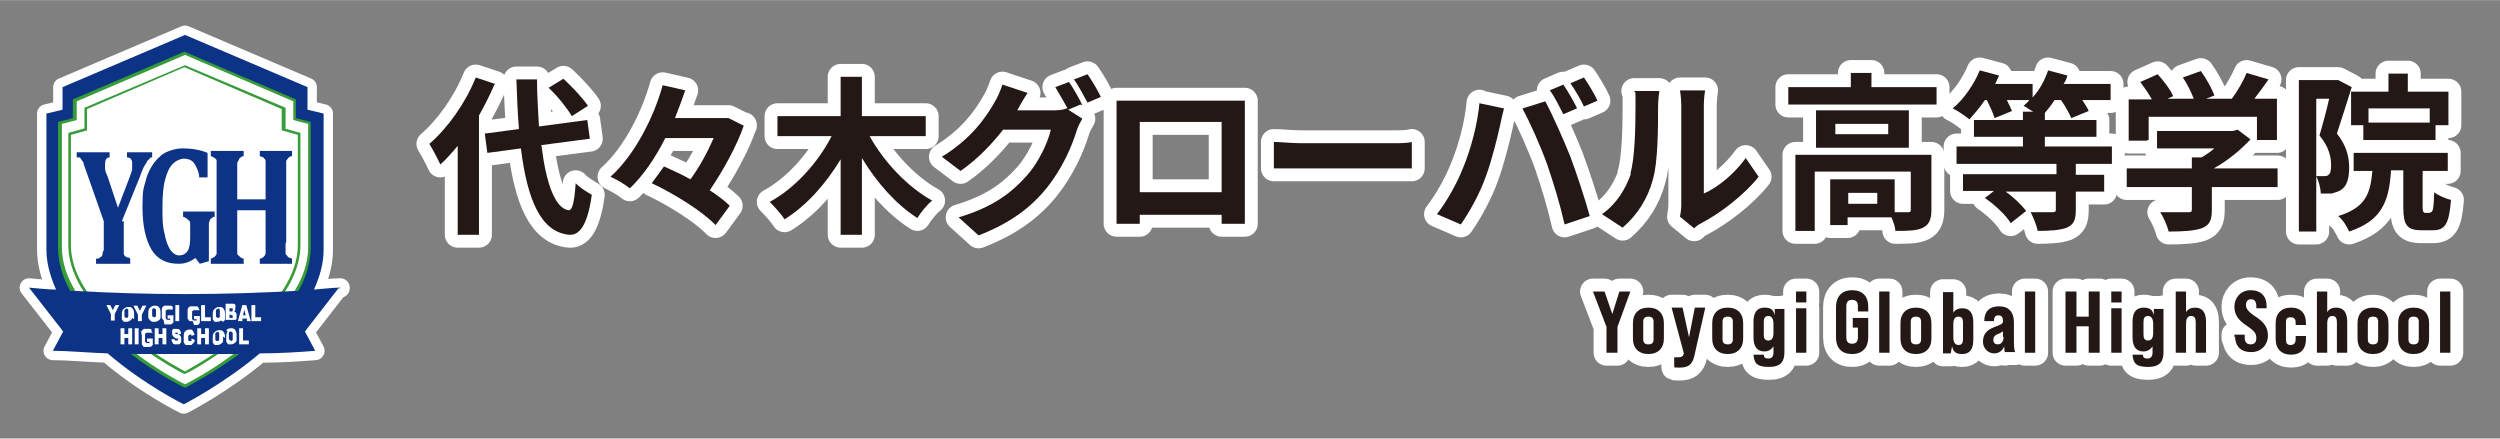 <?xml version="1.0" encoding="UTF-8"?>
<svg xmlns="http://www.w3.org/2000/svg" width="136.8mm" height="24mm" version="1.1" viewBox="0 0 387.8 68">
  <rect x="0" y="0" width="387.8" height="68" fill="#808080" stroke="none"/>
  <defs>
    <style>
      .cls-1 {
        stroke-width: 4px;
      }

      .cls-1, .cls-2 {
        stroke: #fff;
        stroke-linecap: round;
        stroke-linejoin: round;
      }

      .cls-1, .cls-2, .cls-3 {
        fill: #fff;
      }

      .cls-2 {
        stroke-width: 2.9px;
      }

      .cls-4 {
        fill: #0d3387;
      }

      .cls-5 {
        fill: #231815;
      }

      .cls-6 {
        fill: #369b38;
      }
    </style>
  </defs>
  <!-- Generator: Adobe Illustrator 28.7.5, SVG Export Plug-In . SVG Version: 1.2.0 Build 176)  -->
  <g>
    <g id="_レイヤー_1" data-name="レイヤー_1">
      <g id="_レイヤー_1-2" data-name="_レイヤー_1">
        <g id="_レイヤー_1-2">
          <g id="_レイヤー_1-2-2" data-name="_レイヤー_1-2">
            <g>
              <g>
                <path class="cls-2" d="M28.7,60.1h0c-.8-.4-19.5-9.9-19.5-21.9v-19.4l2.3-.6v-2.9l17.3-7.4,17.3,7.4v2.9l2.3.6v19.4c0,11.9-18.7,21.4-19.5,21.8h-.2Z"/>
                <path class="cls-2" d="M19.2,34.2v5.1s0,.3.2.4c0,0,.2.2.3.2s.3,0,.5.2v.8h-5.3v-.8c.3,0,.5,0,.6-.2.2,0,.3-.2.4-.4,0-.2,0-.4.2-.7v-4.5l-2.6-7.4c-.2-.6-.4-1.1-.5-1.4,0-.4-.3-.6-.4-.8s-.2-.3-.3-.3h-.4v-.8h5.1v.8c-.5,0-.7.4-.7,1v.8c0,.3.2.7.4,1.2l1.6,4.8,1.8-4.7c.2-.5.3-.9.4-1.2v-.9c0-.3,0-.6-.2-.7,0-.2-.3-.3-.6-.3v-.8h3.9v.8c-.2,0-.3,0-.4.2l-.4.4c0,.2-.3.5-.5.9s-.4.9-.6,1.5l-2.8,6.9h.3Z"/>
                <path class="cls-2" d="M32.2,23.8v3.7h-1.3c0-.7-.3-1.3-.5-1.7-.2-.4-.4-.7-.7-.9-.3-.2-.7-.3-1.2-.3s-1.2.3-1.7.8-.9,1.3-1.2,2.5c-.3,1.1-.4,2.6-.4,4.3s0,2.8.3,3.9c.2,1.1.5,2,.9,2.6s.9.9,1.4.9,1-.2,1.3-.7c.3-.4.4-1.2.4-2.2v-1.9c0-.3,0-.5-.2-.6l-.3-.3s-.3-.2-.6-.3v-.8h4.9v.8c-.3,0-.5.3-.7.4,0,.2-.2.4-.2.6v5.9l-1.4.4-.7-.9c-.8.6-1.6.9-2.6.9-1.9,0-3.3-.7-4.2-2.2-.9-1.5-1.4-3.7-1.4-6.6s.2-2.9.5-4.1.8-2.1,1.4-2.9c.6-.7,1.2-1.3,2-1.6.7-.3,1.5-.5,2.3-.5,1.4,0,2.7.2,3.9.7"/>
                <path class="cls-2" d="M44.3,37.7v1.4c0,.2,0,.4.3.6,0,.2.4.3.7.4v.8h-5v-.8c.4,0,.6-.3.7-.4s.2-.3.2-.5v-6.6h-4.4v6.6c0,.2,0,.3.2.4l.3.3s.3.2.5.2v.8h-5.1v-.8c.2,0,.4-.2.6-.3,0,0,.2-.2.3-.4v-14.5c0-.2-.2-.3-.3-.4s-.3-.2-.6-.3v-.8h5.1v.8c-.3,0-.6.3-.7.4,0,.2-.2.4-.3.6v5.7h4.4v-5.7c0-.3,0-.5-.2-.6,0-.2-.4-.3-.7-.4v-.8h5v.8c-.3,0-.5.2-.6.3,0,0-.2.3-.3.4v12.7h0Z"/>
                <path class="cls-2" d="M44.3,19.9v-3.2l-15.6-6.6-15.6,6.6v3.2l-2.5.7v17.4c0,3.6,1.9,7,4.4,9.9h.6c-2.6-2.9-4.6-6.3-4.6-9.9v-17.1l2.5-.7v-3.3l15.1-6.5,15.1,6.5v3.3l2.5.7v17.1c0,3.6-2,7-4.6,9.9h.6c2.5-2.9,4.4-6.3,4.4-9.9v-17.4l-2.5-.7h.2Z"/>
                <path class="cls-2" d="M34.5,54c-2.9,2-5.3,3.3-5.8,3.6-.5-.3-2.9-1.5-5.8-3.6h-.8c3.4,2.4,6.2,3.9,6.5,4h0c.3,0,3.2-1.6,6.5-4h-.8s.2,0,.2,0Z"/>
                <path class="cls-2" d="M24.2,48.5v-.5s-.2-.2-.3-.2-.2,0-.3.2v1s.2.2.3.2.2,0,.3-.2v-.6"/>
                <path class="cls-2" d="M33.7,51.5s-.2,0-.3.2v1s.2.2.3.2.2,0,.3-.2v-1.1s-.2-.2-.3-.2"/>
                <path class="cls-2" d="M33.8,47.9s-.2,0-.3.2v1s.2.2.3.2.2,0,.3-.2v-1.1s-.2-.2-.3-.2"/>
                <path class="cls-2" d="M36.1,48.2v-.4h-.5v.5h.4"/>
                <path class="cls-2" d="M35.9,48.8h-.3v.5h.5v-.4h-.2"/>
                <path class="cls-2" d="M35.8,52.9s.2,0,.3-.2v-1.1s-.2-.2-.3-.2-.2,0-.3.2v1s.2.2.3.2"/>
                <path class="cls-2" d="M19.6,47.9s-.2,0-.3.2v1s.2.2.3.2.2,0,.3-.2v-1.1s-.2-.2-.3-.2"/>
                <path class="cls-2" d="M52.8,44.6c-1.3,0-2.7.2-4.1.3.9-2,1.5-4,1.5-6.2v-21.1l-2.5-.6v-3.5L28.7,5.4,9.7,13.5v3.5l-2.5.6v21.1c0,2.1.6,4.2,1.5,6.2-1.4,0-2.8-.2-4.2-.3l5.3,6.8-1.6,3c2.4,0,5.4.3,8.5.4,5.7,4.9,11.8,7.9,11.8,7.9,0,0,6.1-3.1,11.8-7.9,3.1,0,6.2-.2,8.6-.4l-1.6-3,5.2-6.7h.3,0ZM9.4,38.3v-19.3l2.3-.6v-2.9l17-7.3,17,7.3v2.9l2.3.6v19.3c0,2.4-.8,4.7-2,6.8-5.4.3-11.3.5-17.3.5s-11.9-.2-17.3-.5c-1.2-2.1-2-4.4-2-6.8M36.7,48.7v.7s0,.2-.2.2h-1.5v-2.5h1.1c.2,0,.3,0,.4.2s0,.3,0,.4v.4l-.2.2s.2,0,.3.2M35.1,51.2c.2-.2.4-.3.7-.3s.5,0,.7.3.2.5.2.9v.7c0,.2-.2.3-.3.4,0,0-.3.2-.5.2h-.5s-.2-.2-.3-.4v-.7c0-.3,0-.7.2-.9M38.6,52.8v.6h-1.5v-2.5h.6v1.9h.9ZM38.3,49.8v-.4h-.7v.4h-.7l.7-2.5h.6l.7,2.5h-.6ZM40.5,49.8h-1.5v-2.5h.6v1.9h.9v.6ZM34.3,49.7s-.3.2-.5.2h-.5s-.2-.2-.3-.4v-.7c0-.3,0-.7.3-.9.2-.2.4-.3.7-.3s.5,0,.7.3.2.5.2.9v.7c0,.2-.2.3-.3.4M34.6,52.2v.7c0,.2-.2.3-.3.4,0,0-.3.2-.5.2h-.5s-.2-.2-.3-.4v-.7c0-.3,0-.7.3-.9.2-.2.4-.3.7-.3s.5,0,.7.3.2.5.2.9M31.2,52.4v1h-.6v-2.5h.6v.9h.6v-.9h.6v2.5h-.6v-1h-.6ZM29.2,52.7s0,.2.3.2.2,0,.2,0v-.4l.5.2c0,.2,0,.3-.2.5l-.3.3h-.9s-.2-.2-.3-.4v-.8c0-.4,0-.7.2-.9s.4-.3.7-.3.4,0,.5.2c0,0,.2.3.3.6l-.5.2v-.2h-.2s-.2,0-.3.2v1.1M29.9,49.8h-.5c0,0-.2-.2-.3-.4v-1.4c0-.2.2-.4.4-.5h1s.2,0,.3.2c0,0,0,.2.2.4h-.9s-.2,0-.3.2v1.2s.2.2.3.2h.4v-.2h-.4v-.5h.9v1.1c-.2.2-.3.3-.4.3h-.5M31.2,49.8v-2.5h.6v1.9h.9v.6h-1.5ZM24.6,52.4v1h-.6v-2.5h.6v.9h.6v-.9h.6v2.5h-.6v-1h-.6ZM21.4,49.8v-1l-.7-1.4h.6l.4.8.4-.8h.6l-.7,1.4v1s-.6,0-.6,0ZM21.5,53.4h-.6v-2.5h.6v2.5ZM16.5,47.3h.6l.4.8.4-.8h.6l-.7,1.4v1h-.6v-1s-.7-1.4-.7-1.4ZM19.3,52.4v1h-.6v-2.5h.6v.9h.6v-.9h.6v2.5h-.6v-1h-.6ZM20.5,49.3c0,.2-.2.3-.3.4,0,0-.3.2-.5.2h-.5s-.2-.2-.3-.4v-.7c0-.3,0-.7.3-.9.2-.2.4-.3.7-.3s.5,0,.7.3.2.5.2.9v.7M21.9,51.5c0-.2.2-.3.4-.5h1s.2,0,.2.2,0,.2.2.4h-.9s-.2,0-.3.2v1.2s.2.2.3.2h.4v-.2h-.4v-.5h.9v1c-.2.2-.3.3-.4.3h-1s-.2-.2-.3-.4v-1.4M23.3,49.7s-.2-.2-.3-.4v-.7c0-.3,0-.7.3-.9.2-.2.4-.3.7-.3s.5,0,.7.3.2.5.2.9v.7c0,.2-.2.3-.3.4,0,0-.3.2-.5.2h-.5M25.4,49.7s-.2-.2-.3-.4v-1.4c0-.2.2-.4.4-.5h1s.2,0,.3.2v.4h-.8s-.2,0-.3.2v1.2s.2.2.3.2h.4v-.2h-.4v-.5h.9v1.1c-.2.2-.3.3-.4.3h-1M27.7,52.5h-.3c-.2,0-.4-.2-.5-.3s-.2-.3-.2-.5v-.4s0-.2.2-.3h.5c.2,0,.4,0,.5.2,0,0,.2.3.2.6h-.5v-.2h-.4v.2h.2c.2,0,.4,0,.5.2,0,0,.2.2.2.3v.8l-.3.3h-.4c-.3,0-.5,0-.6-.2s-.2-.4-.2-.6h.5v.2h.5v-.4M27.2,47.3h.6v2.5h-.6v-2.5ZM28.7,59.9s-3.7-1.9-7.9-5h15.8c-4.2,3.1-7.9,5-7.9,5"/>
                <polygon class="cls-2" points="37.7 48.9 38.1 48.9 37.9 48 37.7 48.9"/>
                <path class="cls-2" d="M11.7,45.1c-1.3-2.1-2.1-4.4-2.1-6.8v-19.1l2.3-.6v-2.9l16.8-7.2,16.8,7.2v2.9l2.3.6v19.1c0,2.4-.8,4.7-2.1,6.8h.6c1.2-2.1,1.9-4.4,1.9-6.8v-19.4l-2.3-.6v-2.9l-17.3-7.4-17.3,7.4v2.9l-2.3.6v19.4c0,2.4.7,4.7,1.9,6.8h.6"/>
                <path class="cls-2" d="M36.2,54.9c-3.6,2.7-6.9,4.4-7.5,4.7-.6-.3-3.9-2-7.5-4.7h-.9c4.1,3.1,7.9,5,8.3,5.2h.2c.3-.2,4.1-2.1,8.3-5.2h-.9"/>
              </g>
              <g>
                <path class="cls-3" d="M28.7,60.1h0c-.8-.4-19.5-9.9-19.5-21.9v-19.4l2.3-.6v-2.9l17.3-7.4,17.3,7.4v2.9l2.3.6v19.4c0,11.9-18.7,21.4-19.5,21.8h-.2Z"/>
                <path class="cls-4" d="M19.2,34.2v5.1s0,.3.2.4c0,0,.2.2.3.2s.3,0,.5.2v.8h-5.3v-.8c.3,0,.5,0,.6-.2.2,0,.3-.2.4-.4,0-.2,0-.4.2-.7v-4.5l-2.6-7.4c-.2-.6-.4-1.1-.5-1.4,0-.4-.3-.6-.4-.8s-.2-.3-.3-.3h-.4v-.8h5.1v.8c-.5,0-.7.4-.7,1v.8c0,.3.2.7.4,1.2l1.6,4.8,1.8-4.7c.2-.5.3-.9.4-1.2v-.9c0-.3,0-.6-.2-.7,0-.2-.3-.3-.6-.3v-.8h3.9v.8c-.2,0-.3,0-.4.2l-.4.4c0,.2-.3.5-.5.9s-.4.9-.6,1.5l-2.8,6.9h.3Z"/>
                <path class="cls-4" d="M32.2,23.8v3.7h-1.3c0-.7-.3-1.3-.5-1.7-.2-.4-.4-.7-.7-.9-.3-.2-.7-.3-1.2-.3s-1.2.3-1.7.8-.9,1.3-1.2,2.5c-.3,1.1-.4,2.6-.4,4.3s0,2.8.3,3.9c.2,1.1.5,2,.9,2.6s.9.9,1.4.9,1-.2,1.3-.7c.3-.4.4-1.2.4-2.2v-1.9c0-.3,0-.5-.2-.6l-.3-.3s-.3-.2-.6-.3v-.8h4.9v.8c-.3,0-.5.3-.7.4,0,.2-.2.4-.2.6v5.9l-1.4.4-.7-.9c-.8.6-1.6.9-2.6.9-1.9,0-3.3-.7-4.2-2.2-.9-1.5-1.4-3.7-1.4-6.6s.2-2.9.5-4.1.8-2.1,1.4-2.9c.6-.7,1.2-1.3,2-1.6.7-.3,1.5-.5,2.3-.5,1.4,0,2.7.2,3.9.7"/>
                <path class="cls-4" d="M44.3,37.7v1.4c0,.2,0,.4.3.6,0,.2.4.3.7.4v.8h-5v-.8c.4,0,.6-.3.7-.4s.2-.3.2-.5v-6.6h-4.4v6.6c0,.2,0,.3.2.4l.3.3s.3.2.5.2v.8h-5.1v-.8c.2,0,.4-.2.6-.3,0,0,.2-.2.3-.4v-14.5c0-.2-.2-.3-.3-.4s-.3-.2-.6-.3v-.8h5.1v.8c-.3,0-.6.3-.7.4,0,.2-.2.4-.3.6v5.7h4.4v-5.7c0-.3,0-.5-.2-.6,0-.2-.4-.3-.7-.4v-.8h5v.8c-.3,0-.5.2-.6.3,0,0-.2.3-.3.4v12.7h0Z"/>
                <path class="cls-6" d="M44.3,19.9v-3.2l-15.6-6.6-15.6,6.6v3.2l-2.5.7v17.4c0,3.6,1.9,7,4.4,9.9h.6c-2.6-2.9-4.6-6.3-4.6-9.9v-17.1l2.5-.7v-3.3l15.1-6.5,15.1,6.5v3.3l2.5.7v17.1c0,3.6-2,7-4.6,9.9h.6c2.5-2.9,4.4-6.3,4.4-9.9v-17.4l-2.5-.7h.2Z"/>
                <path class="cls-6" d="M34.5,54c-2.9,2-5.3,3.3-5.8,3.6-.5-.3-2.9-1.5-5.8-3.6h-.8c3.4,2.4,6.2,3.9,6.5,4h0c.3,0,3.2-1.6,6.5-4h-.8s.2,0,.2,0Z"/>
                <path class="cls-4" d="M24.2,48.5v-.5s-.2-.2-.3-.2-.2,0-.3.2v1s.2.2.3.2.2,0,.3-.2v-.6"/>
                <path class="cls-4" d="M33.7,51.5s-.2,0-.3.2v1s.2.2.3.2.2,0,.3-.2v-1.1s-.2-.2-.3-.2"/>
                <path class="cls-4" d="M33.8,47.9s-.2,0-.3.2v1s.2.2.3.2.2,0,.3-.2v-1.1s-.2-.2-.3-.2"/>
                <path class="cls-4" d="M36.1,48.2v-.4h-.5v.5h.4"/>
                <path class="cls-4" d="M35.9,48.8h-.3v.5h.5v-.4h-.2"/>
                <path class="cls-4" d="M35.8,52.9s.2,0,.3-.2v-1.1s-.2-.2-.3-.2-.2,0-.3.2v1s.2.2.3.2"/>
                <path class="cls-4" d="M19.6,47.9s-.2,0-.3.2v1s.2.2.3.2.2,0,.3-.2v-1.1s-.2-.2-.3-.2"/>
                <path class="cls-4" d="M52.8,44.6c-1.3,0-2.7.2-4.1.3.9-2,1.5-4,1.5-6.2v-21.1l-2.5-.6v-3.5L28.7,5.4,9.7,13.5v3.5l-2.5.6v21.1c0,2.1.6,4.2,1.5,6.2-1.4,0-2.8-.2-4.2-.3l5.3,6.8-1.6,3c2.4,0,5.4.3,8.5.4,5.7,4.9,11.8,7.9,11.8,7.9,0,0,6.1-3.1,11.8-7.9,3.1,0,6.2-.2,8.6-.4l-1.6-3,5.2-6.7h.3,0ZM9.4,38.3v-19.3l2.3-.6v-2.9l17-7.3,17,7.3v2.9l2.3.6v19.3c0,2.4-.8,4.7-2,6.8-5.4.3-11.3.5-17.3.5s-11.9-.2-17.3-.5c-1.2-2.1-2-4.4-2-6.8M36.7,48.7v.7s0,.2-.2.2h-1.5v-2.5h1.1c.2,0,.3,0,.4.2s0,.3,0,.4v.4l-.2.2s.2,0,.3.2M35.1,51.2c.2-.2.4-.3.7-.3s.5,0,.7.3.2.5.2.9v.7c0,.2-.2.3-.3.4,0,0-.3.2-.5.2h-.5s-.2-.2-.3-.4v-.7c0-.3,0-.7.2-.9M38.6,52.8v.6h-1.5v-2.5h.6v1.9h.9ZM38.3,49.8v-.4h-.7v.4h-.7l.7-2.5h.6l.7,2.5h-.6ZM40.5,49.8h-1.5v-2.5h.6v1.9h.9v.6ZM34.3,49.7s-.3.2-.5.2h-.5s-.2-.2-.3-.4v-.7c0-.3,0-.7.3-.9.2-.2.4-.3.7-.3s.5,0,.7.3.2.5.2.9v.7c0,.2-.2.3-.3.4M34.6,52.2v.7c0,.2-.2.3-.3.4,0,0-.3.2-.5.2h-.5s-.2-.2-.3-.4v-.7c0-.3,0-.7.3-.9.2-.2.4-.3.7-.3s.5,0,.7.3.2.5.2.9M31.2,52.4v1h-.6v-2.5h.6v.9h.6v-.9h.6v2.5h-.6v-1h-.6ZM29.2,52.7s0,.2.3.2.2,0,.2,0v-.4l.5.2c0,.2,0,.3-.2.5l-.3.3h-.9s-.2-.2-.3-.4v-.8c0-.4,0-.7.2-.9s.4-.3.7-.3.4,0,.5.2c0,0,.2.3.3.6l-.5.2v-.2h-.2s-.2,0-.3.2v1.1M29.9,49.8h-.5c0,0-.2-.2-.3-.4v-1.4c0-.2.2-.4.4-.5h1s.2,0,.3.2c0,0,0,.2.2.4h-.9s-.2,0-.3.2v1.2s.2.2.3.2h.4v-.2h-.4v-.5h.9v1.1c-.2.2-.3.3-.4.3h-.5M31.2,49.8v-2.5h.6v1.9h.9v.6h-1.5ZM24.6,52.4v1h-.6v-2.5h.6v.9h.6v-.9h.6v2.5h-.6v-1h-.6ZM21.4,49.8v-1l-.7-1.4h.6l.4.8.4-.8h.6l-.7,1.4v1s-.6,0-.6,0ZM21.5,53.4h-.6v-2.5h.6v2.5ZM16.5,47.3h.6l.4.8.4-.8h.6l-.7,1.4v1h-.6v-1s-.7-1.4-.7-1.4ZM19.3,52.4v1h-.6v-2.5h.6v.9h.6v-.9h.6v2.5h-.6v-1h-.6ZM20.5,49.3c0,.2-.2.3-.3.4,0,0-.3.2-.5.2h-.5s-.2-.2-.3-.4v-.7c0-.3,0-.7.3-.9.2-.2.4-.3.7-.3s.5,0,.7.3.2.5.2.9v.7M21.9,51.5c0-.2.2-.3.4-.5h1s.2,0,.2.2,0,.2.2.4h-.9s-.2,0-.3.2v1.2s.2.2.3.2h.4v-.2h-.4v-.5h.9v1c-.2.2-.3.3-.4.3h-1s-.2-.2-.3-.4v-1.4M23.3,49.7s-.2-.2-.3-.4v-.7c0-.3,0-.7.3-.9.2-.2.4-.3.7-.3s.5,0,.7.3.2.5.2.9v.7c0,.2-.2.3-.3.4,0,0-.3.2-.5.2h-.5M25.4,49.7s-.2-.2-.3-.4v-1.4c0-.2.2-.4.4-.5h1s.2,0,.3.2v.4h-.8s-.2,0-.3.2v1.2s.2.2.3.2h.4v-.2h-.4v-.5h.9v1.1c-.2.2-.3.3-.4.3h-1M27.7,52.5h-.3c-.2,0-.4-.2-.5-.3s-.2-.3-.2-.5v-.4s0-.2.2-.3h.5c.2,0,.4,0,.5.2,0,0,.2.3.2.6h-.5v-.2h-.4v.2h.2c.2,0,.4,0,.5.2,0,0,.2.2.2.3v.8l-.3.3h-.4c-.3,0-.5,0-.6-.2s-.2-.4-.2-.6h.5v.2h.5v-.4M27.2,47.3h.6v2.5h-.6v-2.5ZM28.7,59.9s-3.7-1.9-7.9-5h15.8c-4.2,3.1-7.9,5-7.9,5"/>
                <polygon class="cls-4" points="37.7 48.9 38.1 48.9 37.9 48 37.7 48.9"/>
                <path class="cls-6" d="M11.7,45.1c-1.3-2.1-2.1-4.4-2.1-6.8v-19.1l2.3-.6v-2.9l16.8-7.2,16.8,7.2v2.9l2.3.6v19.1c0,2.4-.8,4.7-2.1,6.8h.6c1.2-2.1,1.9-4.4,1.9-6.8v-19.4l-2.3-.6v-2.9l-17.3-7.4-17.3,7.4v2.9l-2.3.6v19.4c0,2.4.7,4.7,1.9,6.8h.6"/>
                <path class="cls-6" d="M36.2,54.9c-3.6,2.7-6.9,4.4-7.5,4.7-.6-.3-3.9-2-7.5-4.7h-.9c4.1,3.1,7.9,5,8.3,5.2h.2c.3-.2,4.1-2.1,8.3-5.2h-.9"/>
              </g>
            </g>
            <g>
              <g>
                <g>
                  <path class="cls-1" d="M76.7,13.1c-.7,1.6-1.5,3.2-2.4,4.8v18.5h-3.3v-13.8c-.9,1.1-1.8,2.1-2.7,2.9-.3-.7-1.2-2.4-1.7-3.2,2.8-2.4,5.6-6.3,7.2-10.3l3,1h0ZM84,22.6c.7,5.8,2.1,9.7,4.2,10,.6,0,.9-1.3,1.1-4.2.6.7,2,1.5,2.5,1.8-.7,5.1-2.1,6.3-3.5,6.2-4.4-.4-6.5-5.4-7.5-13.4l-5.2.7-.4-3,5.3-.7c-.2-2.4-.3-4.9-.4-7.7h3.2c0,2.6.2,5,.3,7.3l7.5-1,.4,2.9-7.6,1h0ZM88.7,18c-.7-1.2-2.2-3.1-3.6-4.4l2.3-1.4c1.4,1.3,3,3,3.8,4.2,0,0-2.5,1.6-2.5,1.6Z"/>
                  <path class="cls-1" d="M115.4,19.4c-1.1,3.2-3.2,7-5.3,10.1,1.2.8,2.3,1.6,3.1,2.4l-2.2,3c-2-2.1-6.3-4.8-9.9-6.5l1.9-2.6c1.3.6,2.7,1.2,4.1,2,1.4-1.9,2.7-4.3,3.6-6.4h-7.5c-1.5,3-3.4,5.8-5.5,7.8-.7-.6-2.1-1.4-3-1.8,3.9-3.5,6.8-9.5,8.1-14.2l3.5.8c-.5,1.4-1,2.8-1.6,4.3h8.3l2.4,1.2h0Z"/>
                  <path class="cls-1" d="M134.9,21.1c2.2,4,5.9,7.9,9.7,10-.8.6-1.8,1.9-2.3,2.7-3.3-2.1-6.3-5.5-8.6-9.3v11.9h-3.3v-11.7c-2.3,3.8-5.3,7.2-8.7,9.3-.5-.8-1.6-2-2.3-2.7,3.9-2.1,7.5-6.1,9.6-10.2h-8.4v-3.1h9.8v-6.1h3.3v6.1h9.9v3.1h-8.7,0Z"/>
                  <path class="cls-1" d="M167.6,16.2l-1.9.8,2.2,1.4c-.3.5-.7,1.2-.9,1.9-.7,2.3-2.2,5.8-4.6,8.8-2.5,3.1-5.7,5.5-10.6,7.4l-3.1-2.8c5.4-1.6,8.3-3.9,10.6-6.5,1.8-2,3.3-5.2,3.7-7.1h-7.4c-1.8,2.3-4,4.6-6.6,6.4l-2.9-2.2c4.6-2.8,6.9-6.2,8.2-8.5.4-.6.9-1.8,1.2-2.7l3.9,1.3c-.6.9-1.3,2.1-1.6,2.7h5.3c.8,0,1.7,0,2.3-.3h.2c-.5-.9-1.3-2.3-1.9-3.3l2.1-.8c.7.9,1.6,2.6,2.1,3.6M170.8,15l-2.1.9c-.6-1.1-1.4-2.6-2.1-3.6l2.1-.8c.7,1,1.7,2.7,2.1,3.6"/>
                  <path class="cls-1" d="M176,15.6h17.1v19.1h-3.6v-1.4h-12.7v1.4h-3.6V15.6h2.8M176.8,29.8h12.7v-10.9h-12.7v10.9Z"/>
                  <path class="cls-1" d="M201.8,22.2h14.1c1.2,0,2.4,0,3.1-.2v4.1h-21.4v-4.1c.9,0,2.9.2,4.2.2"/>
                  <path class="cls-1" d="M229.5,16l3.8.8c-.2.8-.5,2-.6,2.6-.4,1.8-1.3,5.5-2.2,7.9-.9,2.6-2.5,5.5-3.9,7.5l-3.7-1.6c1.7-2.2,3.2-5,4.1-7.3,1.2-2.9,2.2-6.7,2.5-10M236.2,16.8l3.5-1.1c1.1,2,2.9,6.1,3.9,8.6.9,2.4,2.3,6.6,3,9.2l-3.9,1.3c-.7-3.1-1.7-6.4-2.7-9.3-1-2.8-2.7-6.6-3.8-8.6M244.6,16.8l-2.1.9c-.6-1.1-1.3-2.7-2.1-3.7l2.1-.9c.7,1,1.6,2.6,2.1,3.6M247.8,15.6l-2.1.9c-.5-1.1-1.4-2.6-2.1-3.6l2.1-.9c.7,1,1.7,2.7,2.1,3.6"/>
                  <path class="cls-1" d="M252.9,26.9c.7-2.3.8-7.2.8-10.4s0-1.8-.2-2.4h3.9s-.2,1.3-.2,2.4c0,3.1,0,8.6-.8,11.3-.8,3-2.4,5.5-4.7,7.5l-3.2-2.1c2.3-1.6,3.7-4,4.5-6.3M260.8,31.6v-15.3c0-1.2-.2-2.2-.2-2.3h3.9s-.2,1.1-.2,2.3v13.7c2.1-.9,4.7-3,6.5-5.5l2,2.9c-2.2,2.8-6,5.7-8.9,7.2-.6.3-.9.6-1.1.8l-2.2-1.8c.1-.5.2-1.2.2-1.9"/>
                </g>
                <g>
                  <path class="cls-1" d="M300.4,13.5v2.7h-23v-2.7h9.7v-2.2h3.2v2.2h10.1,0ZM299.6,32.5c0,1.4-.3,2.3-1.3,2.8s-2.4.5-4.3.5c0-.6-.3-1.4-.6-2.1h-6.8v1.2h-2.7v-7.1h10v5.1h2c.4,0,.5,0,.5-.4v-5.9h-14.9v9.2h-3v-11.8h21.1v8.5h0ZM296.1,22.9h-14.4v-5.8h14.4v5.8ZM292.9,19.2h-8.2v1.6h8.2v-1.6ZM291.2,29.9h-4.5v1.7h4.5v-1.7Z"/>
                  <path class="cls-1" d="M322,25.5v1.6h4.4v2.6h-4.4v2.8c0,1.6-.3,2.3-1.4,2.8-1.1.4-2.6.5-4.5.5-.2-.9-.7-2.1-1.1-2.9h3.3c.4,0,.6,0,.6-.4v-2.8h-7.8c1.3.9,2.5,2.1,3.2,3l-2.4,1.9c-.7-1.2-2.4-2.8-4-3.9l1.4-1.1h-4.8v-2.6h14.5v-1.6h-15.5v-2.7h10.3v-1.5h-7.6v-2.6h7.6v-1.3h1.6c-.6-.3-1.1-.7-1.5-.9.3-.3.7-.6.9-.9h-3.5c.3.6.6,1.2.8,1.7l-2.7,1.1c-.2-.7-.7-1.8-1.2-2.8h-.3c-.8,1.2-1.7,2.2-2.4,3-.6-.5-1.9-1.4-2.6-1.7,1.7-1.4,3.3-3.7,4.2-5.9l3,.8c-.2.4-.4.9-.6,1.3h5.8v2.1c1.1-1.2,1.9-2.7,2.4-4.2l3,.8c-.1.4-.3.9-.6,1.3h7.3v2.5h-4.4c.4.6.8,1.2,1,1.7l-2.7,1.1c-.3-.7-.9-1.8-1.6-2.8h-1c-.5.8-1,1.4-1.5,2v1.1h8v2.6h-8v1.5h10.4v2.7h-5.6,0Z"/>
                  <path class="cls-1" d="M353.2,29h-10.1v3.5c0,1.6-.3,2.4-1.6,2.9-1.2.4-2.9.5-5.1.5-.2-.9-.8-2.2-1.3-3h4.2c.6,0,.7,0,.7-.5v-3.4h-10.1v-2.9h10.1v-1.7h1.5c.7-.4,1.4-.9,2-1.4h-8.9v-2.7h11.8l.7-.2,2,1.5c-1.5,1.6-3.5,3.3-5.7,4.5h9.9v2.9h-.1ZM333.1,21.8h-2.9v-6.4h3.6c-.5-.9-1.2-1.9-1.8-2.7l2.7-1.2c.9,1,2,2.4,2.4,3.4l-.9.4h4.1c-.4-1-1-2.3-1.7-3.3l2.8-1c.8,1.1,1.7,2.7,2.1,3.8l-1.3.5h4c.9-1.2,1.8-2.8,2.3-4l3.4,1c-.7,1-1.5,2.1-2.2,3h3.5v6.4h-3.1v-3.6h-16.8v3.6h-.2Z"/>
                  <path class="cls-1" d="M364.8,13.5c-.7,2.2-1.6,5.1-2.3,7.2,1.6,2,1.9,3.8,1.9,5.3s-.3,2.8-1.2,3.4c-.4.3-.9.4-1.5.6h-1.7c0-.7-.3-1.9-.7-2.7h1.2c.3,0,.5,0,.7-.2.3-.2.4-.7.4-1.5,0-1.2-.3-2.8-1.8-4.6.5-1.7,1.1-3.9,1.5-5.7h-2v20.6h-2.7V12.4h6.1l2.1,1.1ZM377,32.9c.4,0,.5-.4.6-3.1.6.5,1.8,1,2.6,1.2-.3,3.7-.9,4.7-2.8,4.7h-1.8c-2.3,0-2.8-.9-2.8-3.6v-5.7h-1.9c-.3,4.8-1.4,7.8-6.5,9.5-.3-.7-1-1.9-1.7-2.4,4.2-1.3,5-3.4,5.3-7h-2.9v-2.8h14.6v2.8h-3.9v5.7c0,.5.1.8.4.8h.9-.1ZM370.5,14.2v-2.8h3v2.8h6.3v5.2h-2v2.3h-11.2v-2.3h-1.9v-5.2h5.9,0ZM376.9,16.8h-9.5v2.2h9.5v-2.2Z"/>
                </g>
              </g>
              <g>
                <polygon class="cls-1" points="249.2 50.7 247.1 45.2 248.9 45.2 250.1 48.7 251.2 45.2 252.9 45.2 250.9 50.7 250.9 54.7 249.2 54.7 249.2 50.7"/>
                <path class="cls-1" d="M253.3,52.5v-2.4c0-1.5.9-2.4,2.4-2.4s2.4.9,2.4,2.4v2.4c0,1.5-.9,2.4-2.4,2.4s-2.4-.9-2.4-2.4M256.5,52.6v-2.7c0-.5-.2-.8-.8-.8s-.8.3-.8.8v2.7c0,.5.2.8.8.8s.8-.3.8-.8"/>
                <path class="cls-1" d="M264.5,47.8l-1.7,7.5c-.3,1.2-.9,1.7-2.2,1.7s-.7,0-.9-.2v-1.4h.7c.5,0,.7-.2.8-.6l-1.9-7.1h1.7l1,4.6.9-4.6h1.6Z"/>
                <path class="cls-1" d="M265.6,52.5v-2.4c0-1.5.9-2.4,2.4-2.4s2.4.9,2.4,2.4v2.4c0,1.5-.9,2.4-2.4,2.4s-2.4-.9-2.4-2.4M268.8,52.6v-2.7c0-.5-.2-.8-.8-.8s-.8.3-.8.8v2.7c0,.5.2.8.8.8s.8-.3.8-.8"/>
                <path class="cls-1" d="M276.8,47.8v6.8c0,1.4-.5,2.3-2.4,2.3s-2.3-.6-2.4-1.9h1.6c0,.4.2.6.7.6s.8-.3.8-.9v-1c-.3.5-.8.8-1.4.8-1.1,0-1.7-.7-1.7-2.2v-2.4c0-1.5.6-2.2,1.7-2.2s1.4.4,1.6,1.2v-1h1.5,0ZM275.1,51.8v-1.6c0-.8-.3-1.2-.8-1.2s-.7.3-.7.9v2c0,.6.2.9.7.9s.8-.3.8-1.2"/>
                <path class="cls-1" d="M278.6,45.2h1.6v1.7h-1.6v-1.7ZM278.6,47.8h1.6v6.9h-1.6v-6.9Z"/>
                <path class="cls-1" d="M284.8,52.3v-4.7c0-1.6.9-2.6,2.5-2.6s2.5.9,2.5,2.6v.7h-1.6v-.8c0-.7-.3-1-.9-1s-.9.3-.9,1v4.8c0,.7.3,1,.9,1s.9-.3.9-1v-1.5h-.8v-1.5h2.4v3c0,1.6-.9,2.6-2.5,2.6s-2.5-.9-2.5-2.6"/>
                <rect class="cls-1" x="291.5" y="45.2" width="1.6" height="9.5"/>
                <path class="cls-1" d="M294.8,52.5v-2.4c0-1.5.9-2.4,2.4-2.4s2.4.9,2.4,2.4v2.4c0,1.5-.9,2.4-2.4,2.4s-2.4-.9-2.4-2.4M298,52.6v-2.7c0-.5-.2-.8-.8-.8s-.8.3-.8.8v2.7c0,.5.2.8.8.8s.8-.3.8-.8"/>
                <path class="cls-1" d="M306.1,49.8v2.9c0,1.5-.6,2.2-1.7,2.2s-1.4-.4-1.6-1.2l-.2,1.1h-1.2v-9.5h1.6v3.2c.3-.5.8-.7,1.4-.7,1.1,0,1.7.7,1.7,2.2M304.5,50c0-.6-.2-.9-.7-.9s-.8.3-.8,1.2v2c0,.8.3,1.2.8,1.2s.7-.3.7-.9v-2.5h0Z"/>
                <path class="cls-1" d="M311,54.7s-.1-.4-.1-1c-.3.7-.8,1.1-1.6,1.1s-1.7-.7-1.7-1.8.5-1.8,1.8-2.3c1.2-.4,1.3-.6,1.3-.9h0c0-.6-.2-.9-.7-.9s-.7.3-.7.9h-1.5c0-1.5.8-2.3,2.3-2.3s2.3.9,2.3,2.5v2.5c0,1,0,1.7.2,2.1h-1.6,0ZM310.7,52.3v-.9c-.1,0-.4.3-.8.4-.5.2-.7.5-.7.9s.2.7.7.7.9-.4.9-1.2"/>
                <rect class="cls-1" x="314.1" y="45.2" width="1.6" height="9.5"/>
                <polygon class="cls-1" points="320.4 45.2 322.1 45.2 322.1 49.1 324 49.1 324 45.2 325.7 45.2 325.7 54.7 324 54.7 324 50.6 322.1 50.6 322.1 54.7 320.4 54.7 320.4 45.2"/>
                <path class="cls-1" d="M327.5,45.2h1.6v1.7h-1.6v-1.7ZM327.5,47.8h1.6v6.9h-1.6v-6.9Z"/>
                <path class="cls-1" d="M335.6,47.8v6.8c0,1.4-.5,2.3-2.4,2.3s-2.3-.6-2.4-1.9h1.6c0,.4.2.6.7.6s.8-.3.8-.9v-1c-.3.5-.8.8-1.4.8-1.1,0-1.7-.7-1.7-2.2v-2.4c0-1.5.6-2.2,1.7-2.2s1.4.4,1.6,1.2v-1h1.5,0ZM334,51.8v-1.6c0-.8-.3-1.2-.8-1.2s-.7.3-.7.9v2c0,.6.2.9.7.9s.8-.3.8-1.2"/>
                <path class="cls-1" d="M342.2,49.8v4.9h-1.6v-4.7c0-.7-.2-1-.7-1s-.8.3-.8,1.2v4.5h-1.6v-9.5h1.6v3.2c.3-.5.8-.7,1.4-.7,1.1,0,1.7.7,1.7,2.2"/>
                <path class="cls-1" d="M346.6,52.4v-.5h1.6v.5c0,.6.3,1,.9,1s.9-.3.9-1-.3-1.1-1.5-1.9c-1.4-.9-1.9-1.8-1.9-3s.9-2.5,2.5-2.5,2.5.9,2.5,2.5v.3h-1.6v-.4c0-.6-.3-1-.8-1s-.8.3-.8.9.4,1.1,1.5,1.8c1.5,1,1.9,1.8,1.9,3s-.9,2.5-2.6,2.5-2.5-1-2.5-2.5"/>
                <path class="cls-1" d="M353,52.5v-2.4c0-1.5.9-2.4,2.4-2.4s2.3.9,2.3,2.4v.3h-1.6v-.4c0-.5-.2-.8-.8-.8s-.7.3-.7.8v2.7c0,.5.2.8.7.8s.8-.3.8-.8v-.6h1.6v.5c0,1.5-.8,2.4-2.3,2.4s-2.4-.9-2.4-2.4"/>
                <path class="cls-1" d="M364.1,49.8v4.9h-1.6v-4.7c0-.7-.2-1-.7-1s-.8.3-.8,1.2v4.5h-1.6v-9.5h1.6v3.2c.3-.5.8-.7,1.4-.7,1.1,0,1.7.7,1.7,2.2"/>
                <path class="cls-1" d="M365.7,52.5v-2.4c0-1.5.9-2.4,2.4-2.4s2.4.9,2.4,2.4v2.4c0,1.5-.9,2.4-2.4,2.4s-2.4-.9-2.4-2.4M368.9,52.6v-2.7c0-.5-.2-.8-.8-.8s-.8.3-.8.8v2.7c0,.5.2.8.8.8s.8-.3.8-.8"/>
                <path class="cls-1" d="M372,52.5v-2.4c0-1.5.9-2.4,2.4-2.4s2.4.9,2.4,2.4v2.4c0,1.5-.9,2.4-2.4,2.4s-2.4-.9-2.4-2.4M375.2,52.6v-2.7c0-.5-.2-.8-.8-.8s-.8.3-.8.8v2.7c0,.5.2.8.8.8s.8-.3.8-.8"/>
                <rect class="cls-1" x="378.5" y="45.2" width="1.6" height="9.5"/>
              </g>
            </g>
            <g>
              <g>
                <g>
                  <path class="cls-5" d="M76.7,13.1c-.7,1.6-1.5,3.2-2.4,4.8v18.5h-3.3v-13.8c-.9,1.1-1.8,2.1-2.7,2.9-.3-.7-1.2-2.4-1.7-3.2,2.8-2.4,5.6-6.3,7.2-10.3l3,1h0ZM84,22.6c.7,5.8,2.1,9.7,4.2,10,.6,0,.9-1.3,1.1-4.2.6.7,2,1.5,2.5,1.8-.7,5.1-2.1,6.3-3.5,6.2-4.4-.4-6.5-5.4-7.5-13.4l-5.2.7-.4-3,5.3-.7c-.2-2.4-.3-4.9-.4-7.7h3.2c0,2.6.2,5,.3,7.3l7.5-1,.4,2.9-7.6,1h0ZM88.7,18c-.7-1.2-2.2-3.1-3.6-4.4l2.3-1.4c1.4,1.3,3,3,3.8,4.2,0,0-2.5,1.6-2.5,1.6Z"/>
                  <path class="cls-5" d="M115.4,19.4c-1.1,3.2-3.2,7-5.3,10.1,1.2.8,2.3,1.6,3.1,2.4l-2.2,3c-2-2.1-6.3-4.8-9.9-6.5l1.9-2.6c1.3.6,2.7,1.2,4.1,2,1.4-1.9,2.7-4.3,3.6-6.4h-7.5c-1.5,3-3.4,5.8-5.5,7.8-.7-.6-2.1-1.4-3-1.8,3.9-3.5,6.8-9.5,8.1-14.2l3.5.8c-.5,1.4-1,2.8-1.6,4.3h8.3l2.4,1.2h0Z"/>
                  <path class="cls-5" d="M134.9,21.1c2.2,4,5.9,7.9,9.7,10-.8.6-1.8,1.9-2.3,2.7-3.3-2.1-6.3-5.5-8.6-9.3v11.9h-3.3v-11.7c-2.3,3.8-5.3,7.2-8.7,9.3-.5-.8-1.6-2-2.3-2.7,3.9-2.1,7.5-6.1,9.6-10.2h-8.4v-3.1h9.8v-6.1h3.3v6.1h9.9v3.1h-8.7,0Z"/>
                  <path class="cls-5" d="M167.6,16.2l-1.9.8,2.2,1.4c-.3.5-.7,1.2-.9,1.9-.7,2.3-2.2,5.8-4.6,8.8-2.5,3.1-5.7,5.5-10.6,7.4l-3.1-2.8c5.4-1.6,8.3-3.9,10.6-6.5,1.8-2,3.3-5.2,3.7-7.1h-7.4c-1.8,2.3-4,4.6-6.6,6.4l-2.9-2.2c4.6-2.8,6.9-6.2,8.2-8.5.4-.6.9-1.8,1.2-2.7l3.9,1.3c-.6.9-1.3,2.1-1.6,2.7h5.3c.8,0,1.7,0,2.3-.3h.2c-.5-.9-1.3-2.3-1.9-3.3l2.1-.8c.7.9,1.6,2.6,2.1,3.6M170.8,15l-2.1.9c-.6-1.1-1.4-2.6-2.1-3.6l2.1-.8c.7,1,1.7,2.7,2.1,3.6"/>
                  <path class="cls-5" d="M176,15.6h17.1v19.1h-3.6v-1.4h-12.7v1.4h-3.6V15.6h2.8M176.8,29.8h12.7v-10.9h-12.7v10.9Z"/>
                  <path class="cls-5" d="M201.8,22.2h14.1c1.2,0,2.4,0,3.1-.2v4.1h-21.4v-4.1c.9,0,2.9.2,4.2.2"/>
                  <path class="cls-5" d="M229.5,16l3.8.8c-.2.8-.5,2-.6,2.6-.4,1.8-1.3,5.5-2.2,7.9-.9,2.6-2.5,5.5-3.9,7.5l-3.7-1.6c1.7-2.2,3.2-5,4.1-7.3,1.2-2.9,2.2-6.7,2.5-10M236.2,16.8l3.5-1.1c1.1,2,2.9,6.1,3.9,8.6.9,2.4,2.3,6.6,3,9.2l-3.9,1.3c-.7-3.1-1.7-6.4-2.7-9.3-1-2.8-2.7-6.6-3.8-8.6M244.6,16.8l-2.1.9c-.6-1.1-1.3-2.7-2.1-3.7l2.1-.9c.7,1,1.6,2.6,2.1,3.6M247.8,15.6l-2.1.9c-.5-1.1-1.4-2.6-2.1-3.6l2.1-.9c.7,1,1.7,2.7,2.1,3.6"/>
                  <path class="cls-5" d="M252.9,26.9c.7-2.3.8-7.2.8-10.4s0-1.8-.2-2.4h3.9s-.2,1.3-.2,2.4c0,3.1,0,8.6-.8,11.3-.8,3-2.4,5.5-4.7,7.5l-3.2-2.1c2.3-1.6,3.7-4,4.5-6.3M260.8,31.6v-15.3c0-1.2-.2-2.2-.2-2.3h3.9s-.2,1.1-.2,2.3v13.7c2.1-.9,4.7-3,6.5-5.5l2,2.9c-2.2,2.8-6,5.7-8.9,7.2-.6.3-.9.6-1.1.8l-2.2-1.8c.1-.5.2-1.2.2-1.9"/>
                </g>
                <g>
                  <path class="cls-5" d="M300.4,13.5v2.7h-23v-2.7h9.7v-2.2h3.2v2.2h10.1,0ZM299.6,32.5c0,1.4-.3,2.3-1.3,2.8s-2.4.5-4.3.5c0-.6-.3-1.4-.6-2.1h-6.8v1.2h-2.7v-7.1h10v5.1h2c.4,0,.5,0,.5-.4v-5.9h-14.9v9.2h-3v-11.8h21.1v8.5h0ZM296.1,22.9h-14.4v-5.8h14.4v5.8ZM292.9,19.2h-8.2v1.6h8.2v-1.6ZM291.2,29.9h-4.5v1.7h4.5v-1.7Z"/>
                  <path class="cls-5" d="M322,25.5v1.6h4.4v2.6h-4.4v2.8c0,1.6-.3,2.3-1.4,2.8-1.1.4-2.6.5-4.5.5-.2-.9-.7-2.1-1.1-2.9h3.3c.4,0,.6,0,.6-.4v-2.8h-7.8c1.3.9,2.5,2.1,3.2,3l-2.4,1.9c-.7-1.2-2.4-2.8-4-3.9l1.4-1.1h-4.8v-2.6h14.5v-1.6h-15.5v-2.7h10.3v-1.5h-7.6v-2.6h7.6v-1.3h1.6c-.6-.3-1.1-.7-1.5-.9.3-.3.7-.6.9-.9h-3.5c.3.6.6,1.2.8,1.7l-2.7,1.1c-.2-.7-.7-1.8-1.2-2.8h-.3c-.8,1.2-1.7,2.2-2.4,3-.6-.5-1.9-1.4-2.6-1.7,1.7-1.4,3.3-3.7,4.2-5.9l3,.8c-.2.4-.4.9-.6,1.3h5.8v2.1c1.1-1.2,1.9-2.7,2.4-4.2l3,.8c-.1.4-.3.9-.6,1.3h7.3v2.5h-4.4c.4.6.8,1.2,1,1.7l-2.7,1.1c-.3-.7-.9-1.8-1.6-2.8h-1c-.5.8-1,1.4-1.5,2v1.1h8v2.6h-8v1.5h10.4v2.7h-5.6,0Z"/>
                  <path class="cls-5" d="M353.2,29h-10.1v3.5c0,1.6-.3,2.4-1.6,2.9-1.2.4-2.9.5-5.1.5-.2-.9-.8-2.2-1.3-3h4.2c.6,0,.7,0,.7-.5v-3.4h-10.1v-2.9h10.1v-1.7h1.5c.7-.4,1.4-.9,2-1.4h-8.9v-2.7h11.8l.7-.2,2,1.5c-1.5,1.6-3.5,3.3-5.7,4.5h9.9v2.9h-.1ZM333.1,21.8h-2.9v-6.4h3.6c-.5-.9-1.2-1.9-1.8-2.7l2.7-1.2c.9,1,2,2.4,2.4,3.4l-.9.4h4.1c-.4-1-1-2.3-1.7-3.3l2.8-1c.8,1.1,1.7,2.7,2.1,3.8l-1.3.5h4c.9-1.2,1.8-2.8,2.3-4l3.4,1c-.7,1-1.5,2.1-2.2,3h3.5v6.4h-3.1v-3.6h-16.8v3.6h-.2Z"/>
                  <path class="cls-5" d="M364.8,13.5c-.7,2.2-1.6,5.1-2.3,7.2,1.6,2,1.9,3.8,1.9,5.3s-.3,2.8-1.2,3.4c-.4.3-.9.4-1.5.6h-1.7c0-.7-.3-1.9-.7-2.7h1.2c.3,0,.5,0,.7-.2.3-.2.4-.7.4-1.5,0-1.2-.3-2.8-1.8-4.6.5-1.7,1.1-3.9,1.5-5.7h-2v20.6h-2.7V12.4h6.1l2.1,1.1ZM377,32.9c.4,0,.5-.4.6-3.1.6.5,1.8,1,2.6,1.2-.3,3.7-.9,4.7-2.8,4.7h-1.8c-2.3,0-2.8-.9-2.8-3.6v-5.7h-1.9c-.3,4.8-1.4,7.8-6.5,9.5-.3-.7-1-1.9-1.7-2.4,4.2-1.3,5-3.4,5.3-7h-2.9v-2.8h14.6v2.8h-3.9v5.7c0,.5.1.8.4.8h.9-.1ZM370.5,14.2v-2.8h3v2.8h6.3v5.2h-2v2.3h-11.2v-2.3h-1.9v-5.2h5.9,0ZM376.9,16.8h-9.5v2.2h9.5v-2.2Z"/>
                </g>
              </g>
              <g>
                <polygon class="cls-5" points="249.2 50.7 247.1 45.2 248.9 45.2 250.1 48.7 251.2 45.2 252.9 45.2 250.9 50.7 250.9 54.7 249.2 54.7 249.2 50.7"/>
                <path class="cls-5" d="M253.3,52.5v-2.4c0-1.5.9-2.4,2.4-2.4s2.4.9,2.4,2.4v2.4c0,1.5-.9,2.4-2.4,2.4s-2.4-.9-2.4-2.4M256.5,52.6v-2.7c0-.5-.2-.8-.8-.8s-.8.3-.8.8v2.7c0,.5.2.8.8.8s.8-.3.8-.8"/>
                <path class="cls-5" d="M264.5,47.8l-1.7,7.5c-.3,1.2-.9,1.7-2.2,1.7s-.7,0-.9-.2v-1.4h.7c.5,0,.7-.2.8-.6l-1.9-7.1h1.7l1,4.6.9-4.6h1.6Z"/>
                <path class="cls-5" d="M265.6,52.5v-2.4c0-1.5.9-2.4,2.4-2.4s2.4.9,2.4,2.4v2.4c0,1.5-.9,2.4-2.4,2.4s-2.4-.9-2.4-2.4M268.8,52.6v-2.7c0-.5-.2-.8-.8-.8s-.8.3-.8.8v2.7c0,.5.2.8.8.8s.8-.3.8-.8"/>
                <path class="cls-5" d="M276.8,47.8v6.8c0,1.4-.5,2.3-2.4,2.3s-2.3-.6-2.4-1.9h1.6c0,.4.2.6.7.6s.8-.3.8-.9v-1c-.3.5-.8.8-1.4.8-1.1,0-1.7-.7-1.7-2.2v-2.4c0-1.5.6-2.2,1.7-2.2s1.4.4,1.6,1.2v-1h1.5,0ZM275.1,51.8v-1.6c0-.8-.3-1.2-.8-1.2s-.7.3-.7.9v2c0,.6.2.9.7.9s.8-.3.8-1.2"/>
                <path class="cls-5" d="M278.6,45.2h1.6v1.7h-1.6v-1.7ZM278.6,47.8h1.6v6.9h-1.6v-6.9Z"/>
                <path class="cls-5" d="M284.8,52.3v-4.7c0-1.6.9-2.6,2.5-2.6s2.5.9,2.5,2.6v.7h-1.6v-.8c0-.7-.3-1-.9-1s-.9.3-.9,1v4.8c0,.7.3,1,.9,1s.9-.3.9-1v-1.5h-.8v-1.5h2.4v3c0,1.6-.9,2.6-2.5,2.6s-2.5-.9-2.5-2.6"/>
                <rect class="cls-5" x="291.5" y="45.2" width="1.6" height="9.5"/>
                <path class="cls-5" d="M294.8,52.5v-2.4c0-1.5.9-2.4,2.4-2.4s2.4.9,2.4,2.4v2.4c0,1.5-.9,2.4-2.4,2.4s-2.4-.9-2.4-2.4M298,52.6v-2.7c0-.5-.2-.8-.8-.8s-.8.3-.8.8v2.7c0,.5.2.8.8.8s.8-.3.8-.8"/>
                <path class="cls-5" d="M306.1,49.8v2.9c0,1.5-.6,2.2-1.7,2.2s-1.4-.4-1.6-1.2l-.2,1.1h-1.2v-9.5h1.6v3.2c.3-.5.8-.7,1.4-.7,1.1,0,1.7.7,1.7,2.2M304.5,50c0-.6-.2-.9-.7-.9s-.8.3-.8,1.2v2c0,.8.3,1.2.8,1.2s.7-.3.7-.9v-2.5h0Z"/>
                <path class="cls-5" d="M311,54.7s-.1-.4-.1-1c-.3.7-.8,1.1-1.6,1.1s-1.7-.7-1.7-1.8.5-1.8,1.8-2.3c1.2-.4,1.3-.6,1.3-.9h0c0-.6-.2-.9-.7-.9s-.7.3-.7.9h-1.5c0-1.5.8-2.3,2.3-2.3s2.3.9,2.3,2.5v2.5c0,1,0,1.7.2,2.1h-1.6,0ZM310.7,52.3v-.9c-.1,0-.4.3-.8.4-.5.2-.7.5-.7.9s.2.7.7.7.9-.4.9-1.2"/>
                <rect class="cls-5" x="314.1" y="45.2" width="1.6" height="9.5"/>
                <polygon class="cls-5" points="320.4 45.2 322.1 45.2 322.1 49.1 324 49.1 324 45.2 325.7 45.2 325.7 54.7 324 54.7 324 50.6 322.1 50.6 322.1 54.7 320.4 54.7 320.4 45.2"/>
                <path class="cls-5" d="M327.5,45.2h1.6v1.7h-1.6v-1.7ZM327.5,47.8h1.6v6.9h-1.6v-6.9Z"/>
                <path class="cls-5" d="M335.6,47.8v6.8c0,1.4-.5,2.3-2.4,2.3s-2.3-.6-2.4-1.9h1.6c0,.4.2.6.7.6s.8-.3.8-.9v-1c-.3.5-.8.8-1.4.8-1.1,0-1.7-.7-1.7-2.2v-2.4c0-1.5.6-2.2,1.7-2.2s1.4.4,1.6,1.2v-1h1.5,0ZM334,51.8v-1.6c0-.8-.3-1.2-.8-1.2s-.7.3-.7.9v2c0,.6.2.9.7.9s.8-.3.8-1.2"/>
                <path class="cls-5" d="M342.2,49.8v4.9h-1.6v-4.7c0-.7-.2-1-.7-1s-.8.3-.8,1.2v4.5h-1.6v-9.5h1.6v3.2c.3-.5.8-.7,1.4-.7,1.1,0,1.7.7,1.7,2.2"/>
                <path class="cls-5" d="M346.6,52.4v-.5h1.6v.5c0,.6.3,1,.9,1s.9-.3.9-1-.3-1.1-1.5-1.9c-1.4-.9-1.9-1.8-1.9-3s.9-2.5,2.5-2.5,2.5.9,2.5,2.5v.3h-1.6v-.4c0-.6-.3-1-.8-1s-.8.3-.8.9.4,1.1,1.5,1.8c1.5,1,1.9,1.8,1.9,3s-.9,2.5-2.6,2.5-2.5-1-2.5-2.5"/>
                <path class="cls-5" d="M353,52.5v-2.4c0-1.5.9-2.4,2.4-2.4s2.3.9,2.3,2.4v.3h-1.6v-.4c0-.5-.2-.8-.8-.8s-.7.3-.7.8v2.7c0,.5.2.8.7.8s.8-.3.8-.8v-.6h1.6v.5c0,1.5-.8,2.4-2.3,2.4s-2.4-.9-2.4-2.4"/>
                <path class="cls-5" d="M364.1,49.8v4.9h-1.6v-4.7c0-.7-.2-1-.7-1s-.8.3-.8,1.2v4.5h-1.6v-9.5h1.6v3.2c.3-.5.8-.7,1.4-.7,1.1,0,1.7.7,1.7,2.2"/>
                <path class="cls-5" d="M365.7,52.5v-2.4c0-1.5.9-2.4,2.4-2.4s2.4.9,2.4,2.4v2.4c0,1.5-.9,2.4-2.4,2.4s-2.4-.9-2.4-2.4M368.9,52.6v-2.7c0-.5-.2-.8-.8-.8s-.8.3-.8.8v2.7c0,.5.2.8.8.8s.8-.3.8-.8"/>
                <path class="cls-5" d="M372,52.5v-2.4c0-1.5.9-2.4,2.4-2.4s2.4.9,2.4,2.4v2.4c0,1.5-.9,2.4-2.4,2.4s-2.4-.9-2.4-2.4M375.2,52.6v-2.7c0-.5-.2-.8-.8-.8s-.8.3-.8.8v2.7c0,.5.2.8.8.8s.8-.3.8-.8"/>
                <rect class="cls-5" x="378.5" y="45.2" width="1.6" height="9.5"/>
              </g>
            </g>
          </g>
        </g>
      </g>
    </g>
  </g>
</svg>